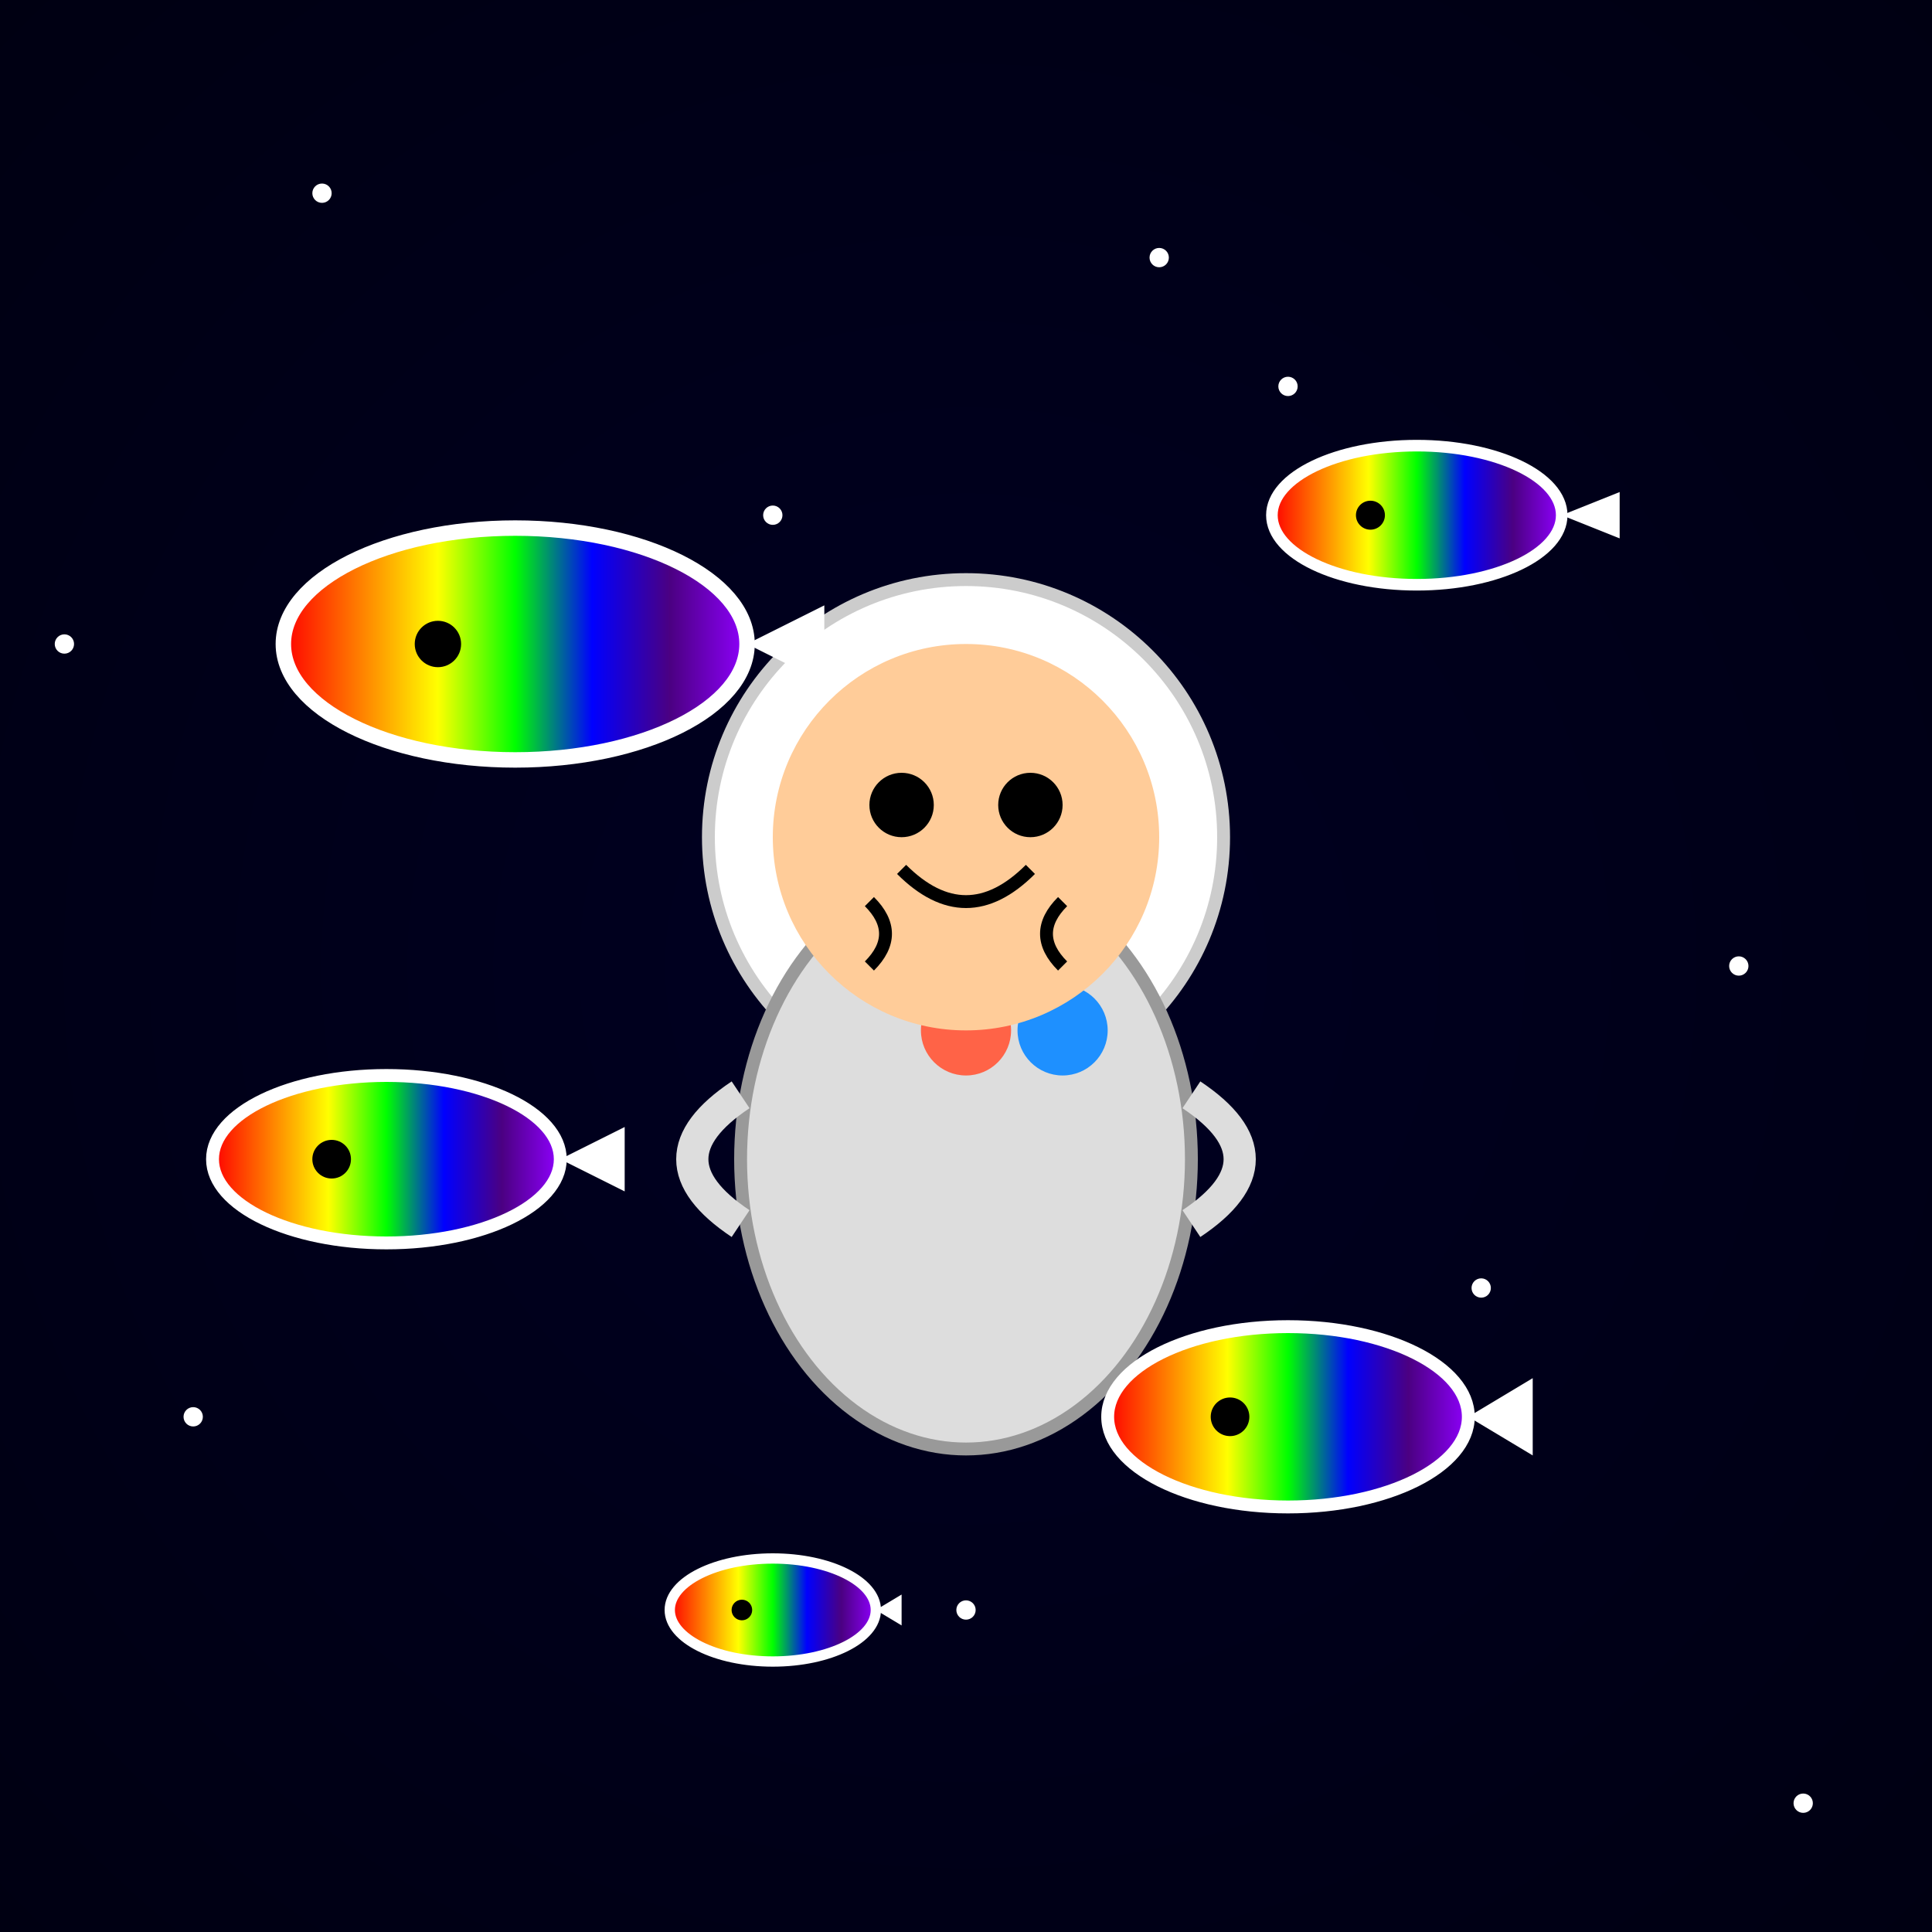 <svg viewBox="0 0 300 300" xmlns="http://www.w3.org/2000/svg">
  <rect x="0" y="0" width="300" height="300" fill="#333333" stroke="none"/>
  <!-- Background Gradient -->
  <defs>
    <radialGradient id="bgGradient" cx="50%" cy="50%" r="75%">
      <stop offset="0%" stop-color="#000022" />
      <stop offset="100%" stop-color="#000011" />
    </radialGradient>
    <!-- Star Pattern -->
    <g id="star">
      <circle cx="0" cy="0" r="1.5" fill="white" />
    </g>
    <!-- Rainbow Gradient -->
    <linearGradient id="rainbow" x1="0%" y1="0%" x2="100%" y2="0%">
      <stop offset="0%" stop-color="#ff0000"/>
      <stop offset="16.6%" stop-color="#ff7f00"/>
      <stop offset="33.3%" stop-color="#ffff00"/>
      <stop offset="50%" stop-color="#00ff00"/>
      <stop offset="66.6%" stop-color="#0000ff"/>
      <stop offset="83.3%" stop-color="#4b0082"/>
      <stop offset="100%" stop-color="#8f00ff"/>
    </linearGradient>
  </defs>
  
  <!-- Background -->
  <rect width="300" height="300" fill="url(#bgGradient)" />
  
  <!-- Stars -->
  <g fill="white">
    <use href="#star" x="50" y="30" />
    <use href="#star" x="120" y="80" />
    <use href="#star" x="200" y="60" />
    <use href="#star" x="270" y="150" />
    <use href="#star" x="30" y="220" />
    <use href="#star" x="150" y="250" />
    <use href="#star" x="230" y="200" />
    <use href="#star" x="80" y="180" />
    <use href="#star" x="180" y="40" />
    <use href="#star" x="280" y="280" />
    <use href="#star" x="10" y="100" />
    <use href="#star" x="140" y="120" />
  </g>
  
  <!-- Astronaut Cat -->
  <g id="astronaut-cat" transform="translate(150, 150)">
    <!-- Helmet -->
    <circle cx="0" cy="-20" r="40" fill="#ffffff" stroke="#cccccc" stroke-width="2" />
    <circle cx="-10" cy="-25" r="5" fill="#000000" />
    <circle cx="10" cy="-25" r="5" fill="#000000" />
    <!-- Ears -->
    <path d="M-25,-40 Q-30,-50 -20,-50 Q-15,-45 -25,-40" fill="#ffffff" />
    <path d="M25,-40 Q30,-50 20,-50 Q15,-45 25,-40" fill="#ffffff" />
    <!-- Body -->
    <ellipse cx="0" cy="30" rx="35" ry="45" fill="#dddddd" stroke="#999999" stroke-width="2" />
    <!-- Patches -->
    <circle cx="-15,10" cy="10" r="7" fill="#ff6347" />
    <circle cx="15" cy="10" r="7" fill="#1e90ff" />
    <!-- Arms -->
    <path d="M-35,20 Q-50,30 -35,40" stroke="#dddddd" stroke-width="5" fill="none" />
    <path d="M35,20 Q50,30 35,40" stroke="#dddddd" stroke-width="5" fill="none" />
    <!-- Cat Face -->
    <circle cx="0" cy="-20" r="30" fill="#ffcc99" />
    <circle cx="-10" cy="-25" r="5" fill="#000000" />
    <circle cx="10" cy="-25" r="5" fill="#000000" />
    <path d="M-10,-15 Q0,-5 10,-15" stroke="#000000" stroke-width="2" fill="none" />
    <path d="M-15,-10 Q-10,-5 -15,0" stroke="#000000" stroke-width="2" fill="none" />
    <path d="M15,-10 Q10,-5 15,0" stroke="#000000" stroke-width="2" fill="none" />
  </g>
  
  <!-- Rainbow Fish 1 -->
  <g transform="translate(80, 100) scale(1.2)">
    <ellipse cx="0" cy="0" rx="30" ry="15" fill="url(#rainbow)" stroke="#ffffff" stroke-width="2" />
    <polygon points="30,0 40,-5 40,5" fill="#ffffff" />
    <circle cx="-10" cy="0" r="3" fill="#000000" />
  </g>
  
  <!-- Rainbow Fish 2 -->
  <g transform="translate(220, 80) scale(0.9)">
    <ellipse cx="0" cy="0" rx="25" ry="12" fill="url(#rainbow)" stroke="#ffffff" stroke-width="2" />
    <polygon points="25,0 35,-4 35,4" fill="#ffffff" />
    <circle cx="-8" cy="0" r="2.5" fill="#000000" />
  </g>
  
  <!-- Rainbow Fish 3 -->
  <g transform="translate(200, 220) scale(1)">
    <ellipse cx="0" cy="0" rx="28" ry="14" fill="url(#rainbow)" stroke="#ffffff" stroke-width="2" />
    <polygon points="28,0 38,-6 38,6" fill="#ffffff" />
    <circle cx="-9" cy="0" r="3" fill="#000000" />
  </g>
  
  <!-- Rainbow Fish 4 -->
  <g transform="translate(120, 250) scale(0.8)">
    <ellipse cx="0" cy="0" rx="20" ry="10" fill="url(#rainbow)" stroke="#ffffff" stroke-width="2" />
    <polygon points="20,0 25,-3 25,3" fill="#ffffff" />
    <circle cx="-6" cy="0" r="2" fill="#000000" />
  </g>
  
  <!-- Rainbow Fish 5 -->
  <g transform="translate(60, 180) scale(1)">
    <ellipse cx="0" cy="0" rx="27" ry="13" fill="url(#rainbow)" stroke="#ffffff" stroke-width="2" />
    <polygon points="27,0 37,-5 37,5" fill="#ffffff" />
    <circle cx="-8.5" cy="0" r="3" fill="#000000" />
  </g>
</svg>